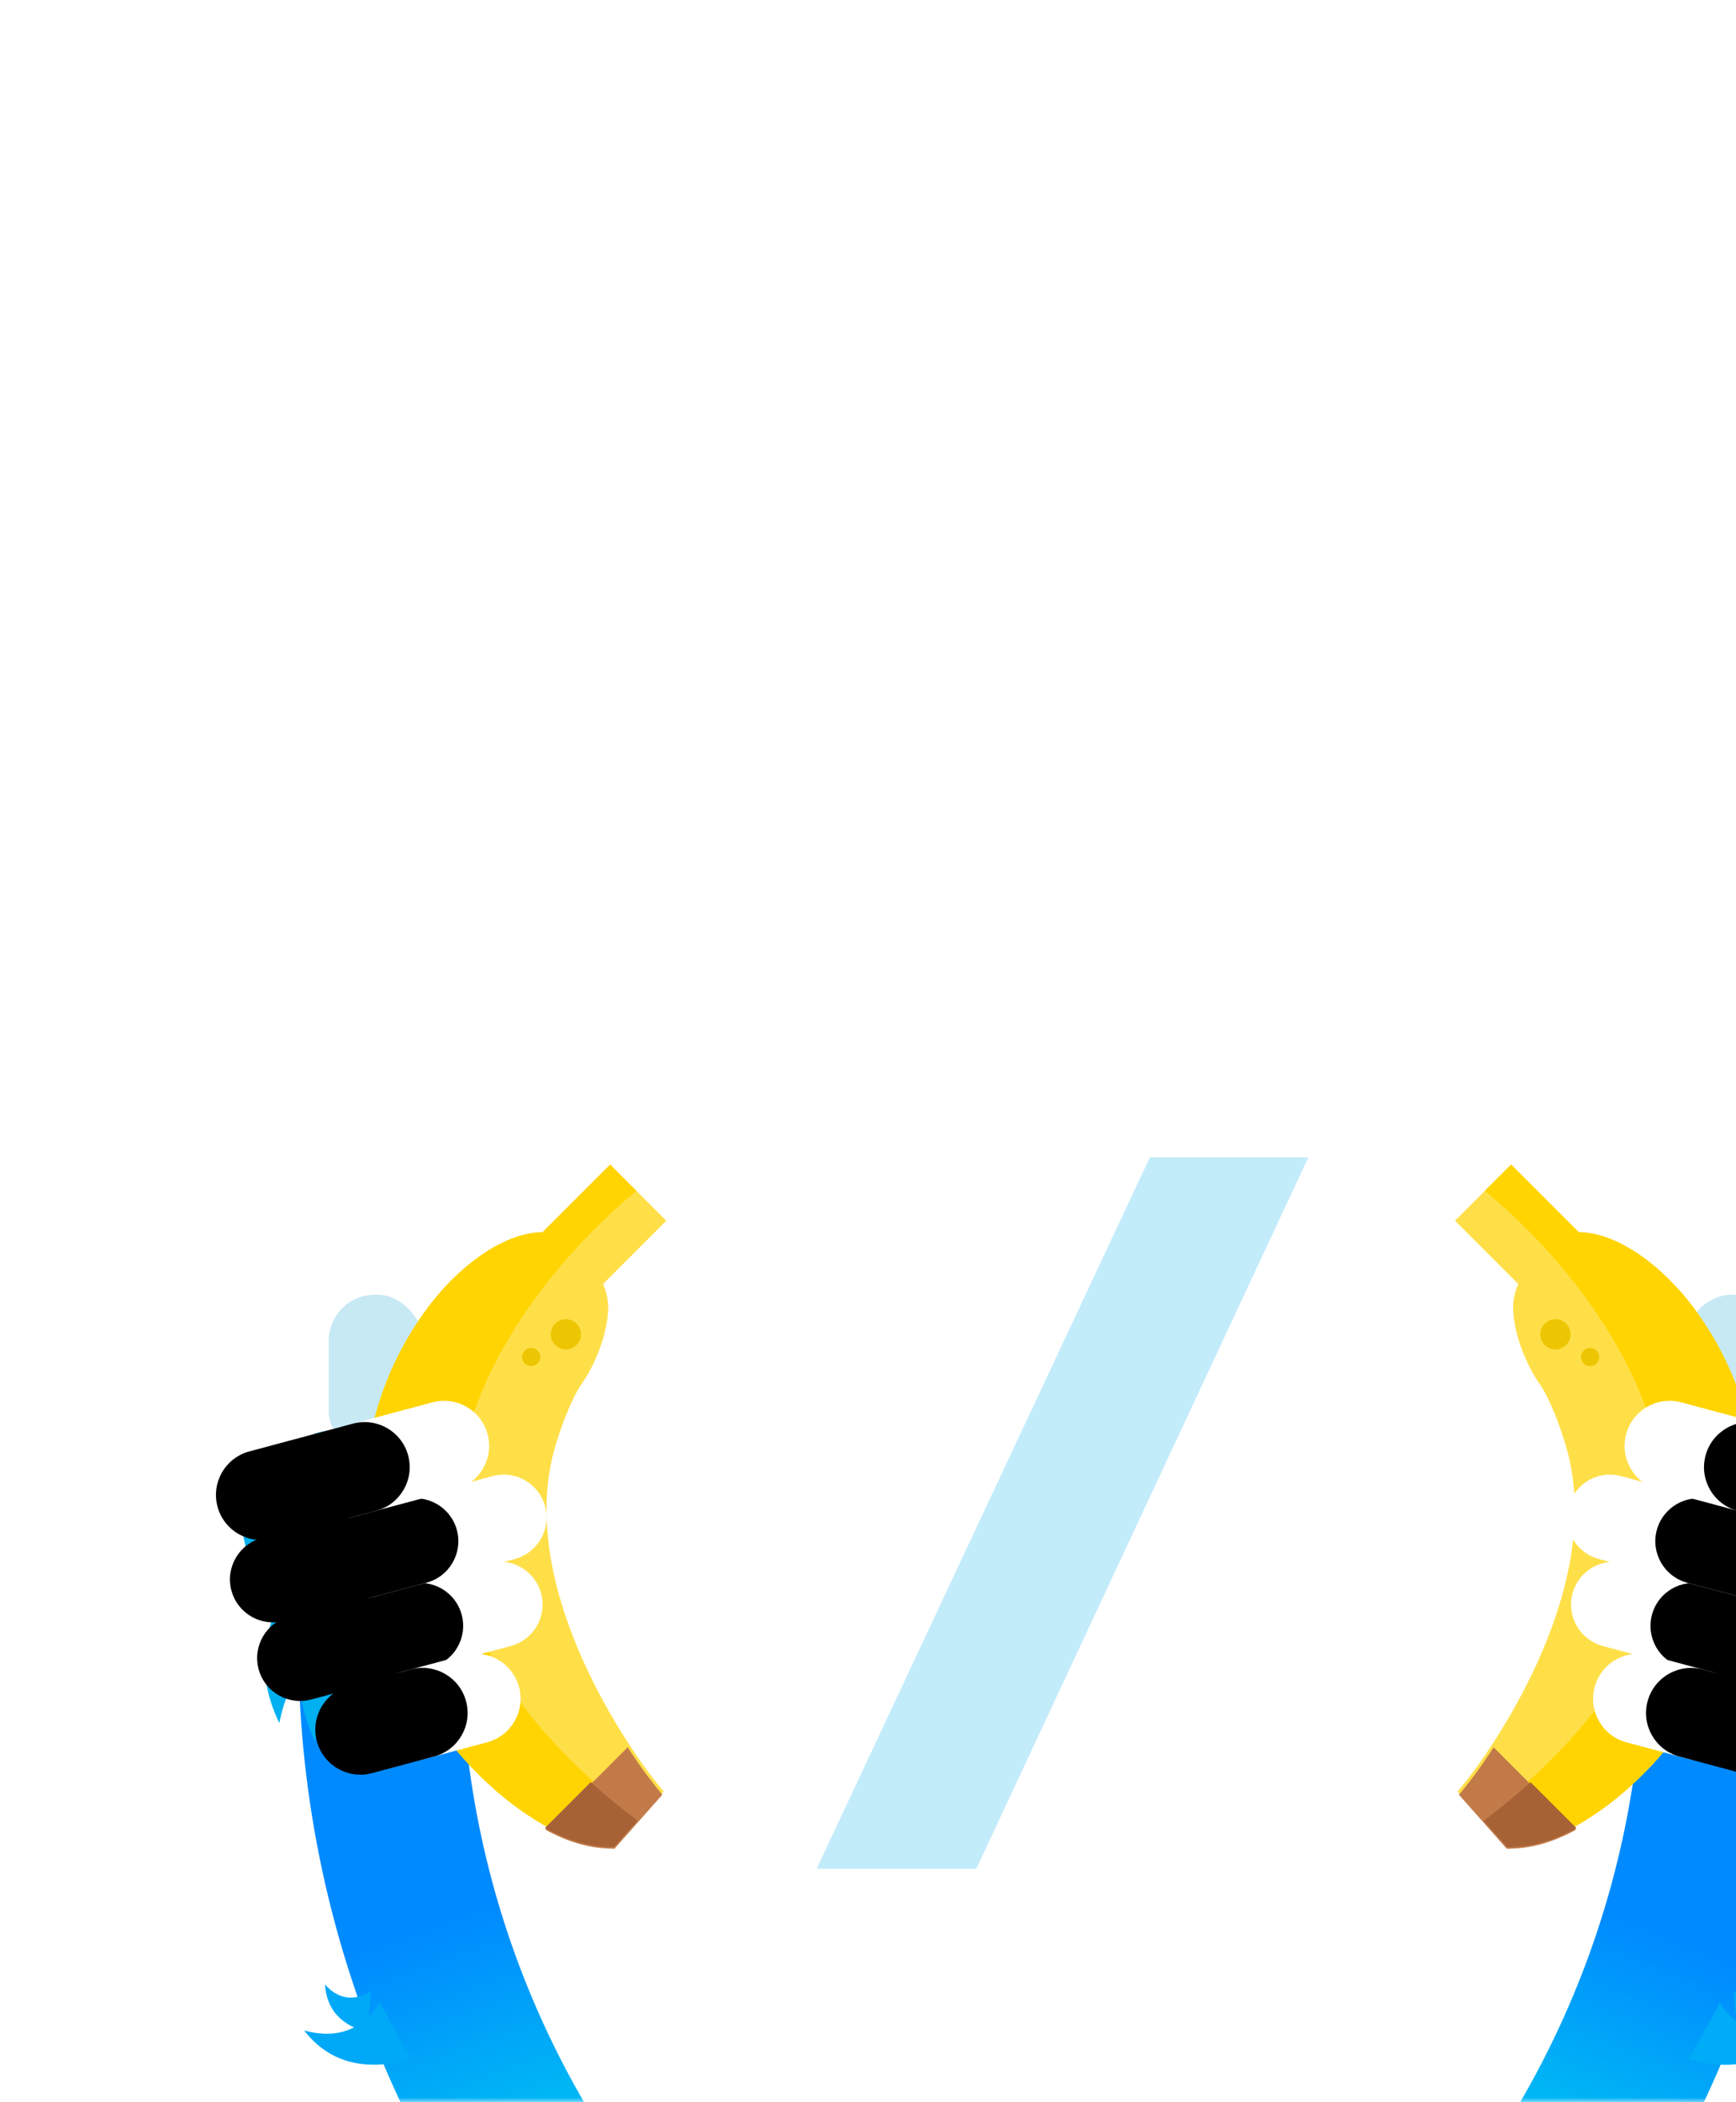 <svg id="svg202" width="190" height="230" version="1.1" viewBox="0 0 190 230" xmlns="http://www.w3.org/2000/svg" xmlns:xlink="http://www.w3.org/1999/xlink"><defs id="defs79"><rect id="path-1" width="217" height="124"/><linearGradient id="linearGradient-3" x1="135.56" x2="155.62" y1="129.72" y2="114.25" gradientTransform="scale(.735 1.361)" gradientUnits="userSpaceOnUse"><stop id="stop5" stop-color="#008AFF" offset="0"/><stop id="stop7" stop-color="#00B6F4" offset="1"/></linearGradient><linearGradient id="linearGradient-4" x1="138.17" x2="155.62" y1="129.94" y2="114.25" gradientTransform="scale(.735 1.361)" gradientUnits="userSpaceOnUse"><stop id="stop10" stop-color="#008AFF" offset="0"/><stop id="stop12" stop-color="#00B6F4" offset="1"/></linearGradient><path id="path-5" d="m16.501 9.698h13.619c2.594 0 4.696 2.103 4.696 4.696s-2.103 4.696-4.696 4.696h-13.619c-2.594 0-4.696-2.103-4.696-4.696s2.103-4.696 4.696-4.696z"/><filter id="filter-6" x="-.391" y="0" width="1.391" height="1"><feOffset id="feOffset16" dx="-9" dy="0" in="SourceAlpha" result="shadowOffsetInner1"/><feComposite id="feComposite18" in="shadowOffsetInner1" in2="SourceAlpha" k2="-1" k3="1" operator="arithmetic" result="shadowInnerInner1"/><feColorMatrix id="feColorMatrix20" in="shadowInnerInner1" values="0 0 0 0 0.863   0 0 0 0 0.961   0 0 0 0 0.992  0 0 0 1 0"/></filter><path id="path-7" d="m29.059 11.398h7.045c2.723 0 4.931 2.208 4.931 4.931s-2.208 4.931-4.931 4.931h-7.045c-2.723 0-4.931-2.208-4.931-4.931s2.208-4.931 4.931-4.931z"/><filter id="filter-8" x="-.355" y="0" width="1.355" height="1"><feOffset id="feOffset24" dx="-6" dy="0" in="SourceAlpha" result="shadowOffsetInner1"/><feComposite id="feComposite26" in="shadowOffsetInner1" in2="SourceAlpha" k2="-1" k3="1" operator="arithmetic" result="shadowInnerInner1"/><feColorMatrix id="feColorMatrix28" in="shadowInnerInner1" values="0 0 0 0 0.863   0 0 0 0 0.961   0 0 0 0 0.992  0 0 0 1 0"/></filter><path id="path-9" d="m6.153 8.078h16.155c2.594 0 4.696 2.103 4.696 4.696s-2.103 4.696-4.696 4.696h-16.155c-2.594 0-4.696-2.103-4.696-4.696s2.103-4.696 4.696-4.696z"/><filter id="filter-10" x="-.391" y="0" width="1.391" height="1"><feOffset id="feOffset32" dx="-10" dy="0" in="SourceAlpha" result="shadowOffsetInner1"/><feComposite id="feComposite34" in="shadowOffsetInner1" in2="SourceAlpha" k2="-1" k3="1" operator="arithmetic" result="shadowInnerInner1"/><feColorMatrix id="feColorMatrix36" in="shadowInnerInner1" values="0 0 0 0 0.863   0 0 0 0 0.961   0 0 0 0 0.992  0 0 0 1 0"/></filter><path id="path-11" d="m-0.904 9.911h11.741c2.723 0 4.931 2.208 4.931 4.931s-2.208 4.931-4.931 4.931h-11.741c-2.723 0-4.931-2.208-4.931-4.931s2.208-4.931 4.931-4.931z"/><filter id="filter-12" x="-.417" y="0" width="1.417" height="1"><feOffset id="feOffset40" dx="-9" dy="0" in="SourceAlpha" result="shadowOffsetInner1"/><feComposite id="feComposite42" in="shadowOffsetInner1" in2="SourceAlpha" k2="-1" k3="1" operator="arithmetic" result="shadowInnerInner1"/><feColorMatrix id="feColorMatrix44" in="shadowInnerInner1" values="0 0 0 0 0.863   0 0 0 0 0.961   0 0 0 0 0.992  0 0 0 1 0"/></filter><path id="path-13" d="m16.832 10.065h13.619c2.594 0 4.696 2.103 4.696 4.696s-2.103 4.696-4.696 4.696h-13.619c-2.594 0-4.696-2.103-4.696-4.696s2.103-4.696 4.696-4.696z"/><filter id="filter-14" x="-.391" y="0" width="1.391" height="1"><feOffset id="feOffset48" dx="-9" dy="0" in="SourceAlpha" result="shadowOffsetInner1"/><feComposite id="feComposite50" in="shadowOffsetInner1" in2="SourceAlpha" k2="-1" k3="1" operator="arithmetic" result="shadowInnerInner1"/><feColorMatrix id="feColorMatrix52" in="shadowInnerInner1" values="0 0 0 0 0.863   0 0 0 0 0.961   0 0 0 0 0.992  0 0 0 1 0"/></filter><path id="path-15" d="m29.39 11.766h7.045c2.723 0 4.931 2.208 4.931 4.931s-2.208 4.931-4.931 4.931h-7.045c-2.723 0-4.931-2.208-4.931-4.931s2.208-4.931 4.931-4.931z"/><filter id="filter-16" x="-.355" y="0" width="1.355" height="1"><feOffset id="feOffset56" dx="-6" dy="0" in="SourceAlpha" result="shadowOffsetInner1"/><feComposite id="feComposite58" in="shadowOffsetInner1" in2="SourceAlpha" k2="-1" k3="1" operator="arithmetic" result="shadowInnerInner1"/><feColorMatrix id="feColorMatrix60" in="shadowInnerInner1" values="0 0 0 0 0.863   0 0 0 0 0.961   0 0 0 0 0.992  0 0 0 1 0"/></filter><path id="path-17" d="m6.484 8.445h16.155c2.594 0 4.696 2.103 4.696 4.696s-2.103 4.696-4.696 4.696h-16.155c-2.594 0-4.696-2.103-4.696-4.696s2.103-4.696 4.696-4.696z"/><filter id="filter-18" x="-.391" y="0" width="1.391" height="1"><feOffset id="feOffset64" dx="-10" dy="0" in="SourceAlpha" result="shadowOffsetInner1"/><feComposite id="feComposite66" in="shadowOffsetInner1" in2="SourceAlpha" k2="-1" k3="1" operator="arithmetic" result="shadowInnerInner1"/><feColorMatrix id="feColorMatrix68" in="shadowInnerInner1" values="0 0 0 0 0.863   0 0 0 0 0.961   0 0 0 0 0.992  0 0 0 1 0"/></filter><path id="path-19" d="m-0.574 10.278h11.741c2.723 0 4.931 2.208 4.931 4.931s-2.208 4.931-4.931 4.931h-11.741c-2.723 0-4.931-2.208-4.931-4.931s2.208-4.931 4.931-4.931z"/><filter id="filter-20" x="-.417" y="0" width="1.417" height="1"><feOffset id="feOffset72" dx="-9" dy="0" in="SourceAlpha" result="shadowOffsetInner1"/><feComposite id="feComposite74" in="shadowOffsetInner1" in2="SourceAlpha" k2="-1" k3="1" operator="arithmetic" result="shadowInnerInner1"/><feColorMatrix id="feColorMatrix76" in="shadowInnerInner1" values="0 0 0 0 0.863   0 0 0 0 0.961   0 0 0 0 0.992  0 0 0 1 0"/></filter></defs><g id="Desktop" transform="translate(-1.683 106)" fill="none" fill-rule="evenodd"><g id="Assets" transform="translate(-40,-1058)"><g id="ILLU_HOME_WEB" transform="translate(40,1058)"><mask id="mask-2" fill="#ffffff"><use id="use81" width="100%" height="100%" xlink:href="#path-1"/></mask><g id="Group-14" mask="url(#mask-2)"><g id="g196" transform="translate(-37.23,18.997)"><polygon id="&lt;/&gt;" points="164.76 1.625 128.29 79.457 145.77 79.457 182.11 1.625" fill="#00b0f0" fill-rule="nonzero" opacity=".235"/><rect id="rect86" x="74.888" y="16.646" width="10.35" height="17.802" rx="5.072" fill="#c7e9f4" fill-rule="evenodd"/><rect id="rect88" x="223.51" y="16.646" width="10.35" height="17.802" rx="5.072" fill="#c7e9f4" fill-rule="evenodd"/><g id="Bras" transform="rotate(-6,517.53,-581.21)" fill="none" fill-rule="evenodd" stroke-linecap="round"><path id="Oval" transform="rotate(99,115.48,70.59)" d="m61.201 178.77c59.947-2e-3 108.55-48.44 108.55-108.19 2e-3 -59.748-48.592-108.18-108.54-108.18" stroke="url(#linearGradient-3)" stroke-width="17.802"/></g><g id="g94" transform="matrix(-.995 -.105 -.105 .995 244.58 50.913)" fill="none" fill-rule="evenodd" stroke-linecap="round"><path id="path92" transform="rotate(99,115.48,70.59)" d="m61.201 178.77c59.947-2e-3 108.55-48.44 108.55-108.19 2e-3 -59.748-48.592-108.18-108.54-108.18" stroke="url(#linearGradient-4)" stroke-width="17.802"/></g><g id="banana" transform="matrix(-.707 -.707 -.707 .707 143.58 40.305)" fill-rule="evenodd"><path id="Path" d="m56.672 24.943c-0.66 4.755-2.247 9.239-4.714 13.327-2.332 3.862-5.393 7.285-9.098 10.17-10.778 8.396-24.968 10.55-35.116 7.83-0.137-0.037-0.271-0.074-0.405-0.113-2.552-0.736-4.66-1.853-6.27-3.321l-0.613-0.56 0.235-3.873 0.246-4.035c1.367-0.142 3.103-0.285 6.402-0.99 4.663-0.984 12.151-3.069 18.635-7.149 4.852-3.052 8.372-6.735 10.465-10.949l0.023-0.043c0.543-1.025 2.031-4.118 2.371-6.106 0.377-2.2 1.678-5.549 3.647-7.704 0.663-0.726 1.49-1.281 2.418-1.628v-9.799h8.691v10.46c3.275 3.384 3.734 9.804 3.084 14.483z" fill="#ffdf48" fill-rule="nonzero"/><path id="path97" d="m56.672 24.943c-0.66 4.755-2.247 9.239-4.714 13.327-2.332 3.862-5.393 7.285-9.098 10.17-10.778 8.396-24.968 10.55-35.116 7.83-0.137-0.037-0.271-0.074-0.405-0.113-2.552-0.736-4.66-1.853-6.27-3.321l-0.613-0.56 0.235-3.873c56.051 7.754 48.815-48.403 48.815-48.403h4.082v10.46c3.275 3.384 3.734 9.804 3.084 14.483z" fill="#ffd400" fill-rule="nonzero"/><path id="path99" d="m7.149 43.729v12.751c-2.533-0.734-4.624-1.849-6.222-3.314l-0.609-0.558 0.234-3.865 0.244-4.026c1.357-0.142 3.079-0.284 6.353-0.988z" fill="#c27b48" fill-rule="nonzero"/><path id="path101" d="m7.31 49.29v7.1c-2.533-0.734-4.624-1.85-6.222-3.316l-0.609-0.559 0.234-3.867c2.306 0.321 4.503 0.532 6.597 0.642z" fill="#a66235" fill-rule="nonzero"/><circle id="circle103" cx="43.884" cy="16.56" r="1.656" fill="#edc603"/><circle id="circle105" cx="44.812" cy="21.001" r="1" fill="#edc603"/></g><g id="Hand" transform="rotate(75,30.457,74.872)" fill="none" fill-rule="evenodd"><rect id="rect108" y="14.079" width="36.162" height="15.498" rx="7.749" fill="#00b0f0"/><path id="Path-2" transform="matrix(.707 -.707 -.707 -.707 25.62 61.853)" d="m20.59 34.567c-1.571-7.931 0.471-13.802 6.127-17.613-1.885 5.426-0.628 9.764 3.771 13.014" fill="#00b0f0"/><path id="path111" transform="matrix(.707 -.707 -.707 -.707 27.062 65.334)" d="m17.656 37.821c-1.571-7.931 0.471-13.802 6.127-17.613-1.885 5.426-0.628 9.764 3.771 13.014" fill="#00b0f0"/><path id="path113" transform="rotate(225 12.102 29.458)" d="m6.897 36.664c0.447-7.58 3.788-12.384 10.024-14.41-3.086 4.439-2.957 8.686 0.386 12.739" fill="#00b0f0"/><g id="g119" transform="rotate(-90,23.311,14.394)"><use id="use115" width="100%" height="100%" fill="#ffffff" fill-rule="evenodd" xlink:href="#path-5"/><use id="use117" width="100%" height="100%" fill="#000000" filter="url(#filter-6)" xlink:href="#path-5"/></g><g id="g125" transform="rotate(-90,32.582,16.33)"><use id="use121" width="100%" height="100%" fill="#ffffff" fill-rule="evenodd" xlink:href="#path-7"/><use id="use123" width="100%" height="100%" fill="#000000" filter="url(#filter-8)" xlink:href="#path-7"/></g><g id="g131" transform="rotate(-90,14.231,12.774)"><use id="use127" width="100%" height="100%" fill="#ffffff" fill-rule="evenodd" xlink:href="#path-9"/><use id="use129" width="100%" height="100%" fill="#000000" filter="url(#filter-10)" xlink:href="#path-9"/></g><g id="g137" transform="rotate(-90,4.966,14.842)"><use id="use133" width="100%" height="100%" fill="#ffffff" fill-rule="evenodd" xlink:href="#path-11"/><use id="use135" width="100%" height="100%" fill="#000000" filter="url(#filter-12)" xlink:href="#path-11"/></g></g><g id="g152" transform="rotate(-45,131.86,-180.72)" fill-rule="evenodd"><path id="path140" d="m56.672 24.943c-0.66 4.755-2.247 9.239-4.714 13.327-2.332 3.862-5.393 7.285-9.098 10.17-10.778 8.396-24.968 10.55-35.116 7.83-0.137-0.037-0.271-0.074-0.405-0.113-2.552-0.736-4.66-1.853-6.27-3.321l-0.613-0.56 0.235-3.873 0.246-4.035c1.367-0.142 3.103-0.285 6.402-0.99 4.663-0.984 12.151-3.069 18.635-7.149 4.852-3.052 8.372-6.735 10.465-10.949l0.023-0.043c0.543-1.025 2.031-4.118 2.371-6.106 0.377-2.2 1.678-5.549 3.647-7.704 0.663-0.726 1.49-1.281 2.418-1.628v-9.799h8.691v10.46c3.275 3.384 3.734 9.804 3.084 14.483z" fill="#ffdf48" fill-rule="nonzero"/><path id="path142" d="m56.672 24.943c-0.66 4.755-2.247 9.239-4.714 13.327-2.332 3.862-5.393 7.285-9.098 10.17-10.778 8.396-24.968 10.55-35.116 7.83-0.137-0.037-0.271-0.074-0.405-0.113-2.552-0.736-4.66-1.853-6.27-3.321l-0.613-0.56 0.235-3.873c56.051 7.754 48.815-48.403 48.815-48.403h4.082v10.46c3.275 3.384 3.734 9.804 3.084 14.483z" fill="#ffd400" fill-rule="nonzero"/><path id="path144" d="m7.149 43.729v12.751c-2.533-0.734-4.624-1.849-6.222-3.314l-0.609-0.558 0.234-3.865 0.244-4.026c1.357-0.142 3.079-0.284 6.353-0.988z" fill="#c27b48" fill-rule="nonzero"/><path id="path146" d="m7.31 49.29v7.1c-2.533-0.734-4.624-1.85-6.222-3.316l-0.609-0.559 0.234-3.867c2.306 0.321 4.503 0.532 6.597 0.642z" fill="#a66235" fill-rule="nonzero"/><circle id="circle148" cx="43.884" cy="16.56" r="1.656" fill="#edc603"/><circle id="circle150" cx="44.812" cy="21.001" r="1" fill="#edc603"/></g><g id="g186" transform="matrix(-.259 .966 .966 .259 214 25.661)" fill="none" fill-rule="evenodd"><rect id="rect154" x=".331" y="14.446" width="36.162" height="15.498" rx="7.749" fill="#00b0f0"/><path id="path156" transform="matrix(.707 -.707 -.707 -.707 25.977 62.714)" d="m20.92 34.934c-1.571-7.931 0.471-13.802 6.127-17.613-1.885 5.426-0.628 9.764 3.771 13.014" fill="#00b0f0"/><path id="path158" transform="matrix(.707 -.707 -.707 -.707 27.419 66.194)" d="m17.987 38.188c-1.571-7.931 0.471-13.802 6.127-17.613-1.885 5.426-0.628 9.764 3.771 13.014" fill="#00b0f0"/><path id="path160" transform="rotate(225 12.432 29.825)" d="m7.228 37.031c0.447-7.58 3.788-12.384 10.024-14.41-3.086 4.439-2.957 8.686 0.386 12.739" fill="#00b0f0"/><g id="g166" transform="rotate(-90,23.641,14.761)"><use id="use162" width="100%" height="100%" fill="#ffffff" fill-rule="evenodd" xlink:href="#path-13"/><use id="use164" width="100%" height="100%" fill="#000000" filter="url(#filter-14)" xlink:href="#path-13"/></g><g id="g172" transform="rotate(-90,32.912,16.697)"><use id="use168" width="100%" height="100%" fill="#ffffff" fill-rule="evenodd" xlink:href="#path-15"/><use id="use170" width="100%" height="100%" fill="#000000" filter="url(#filter-16)" xlink:href="#path-15"/></g><g id="g178" transform="rotate(-90,14.561,13.141)"><use id="use174" width="100%" height="100%" fill="#ffffff" fill-rule="evenodd" xlink:href="#path-17"/><use id="use176" width="100%" height="100%" fill="#000000" filter="url(#filter-18)" xlink:href="#path-17"/></g><g id="g184" transform="rotate(-90,5.296,15.209)"><use id="use180" width="100%" height="100%" fill="#ffffff" fill-rule="evenodd" xlink:href="#path-19"/><use id="use182" width="100%" height="100%" fill="#000000" filter="url(#filter-20)" xlink:href="#path-19"/></g></g><path id="path188" transform="matrix(-.92 .391 .391 .92 406.84 -82.772)" d="m234.17 96.26c-2.979 0.459-5.088-0.532-6.325-2.971 1.948 0.914 3.59 0.498 4.925-1.248" fill="#00abf7" fill-rule="evenodd"/><path id="path190" transform="matrix(-.92 .391 .391 .92 401.47 -81.679)" d="m234.83 98.022c-4.126 3.261-8.121 3.817-11.984 1.667 3.691-0.515 5.831-2.529 6.421-6.043" fill="#00abf7" fill-rule="evenodd"/><path id="path192" transform="rotate(23,77.034,94.205)" d="m80.197 96.26c-2.979 0.459-5.088-0.532-6.325-2.971 1.948 0.914 3.59 0.498 4.925-1.248" fill="#00a9f7" fill-rule="evenodd"/><path id="path194" transform="rotate(23,78.648,97.308)" d="m84.64 98.022c-4.126 3.261-8.121 3.817-11.984 1.667 3.691-0.515 5.831-2.529 6.421-6.043" fill="#00a9f7" fill-rule="evenodd"/></g></g></g></g></g></svg>

